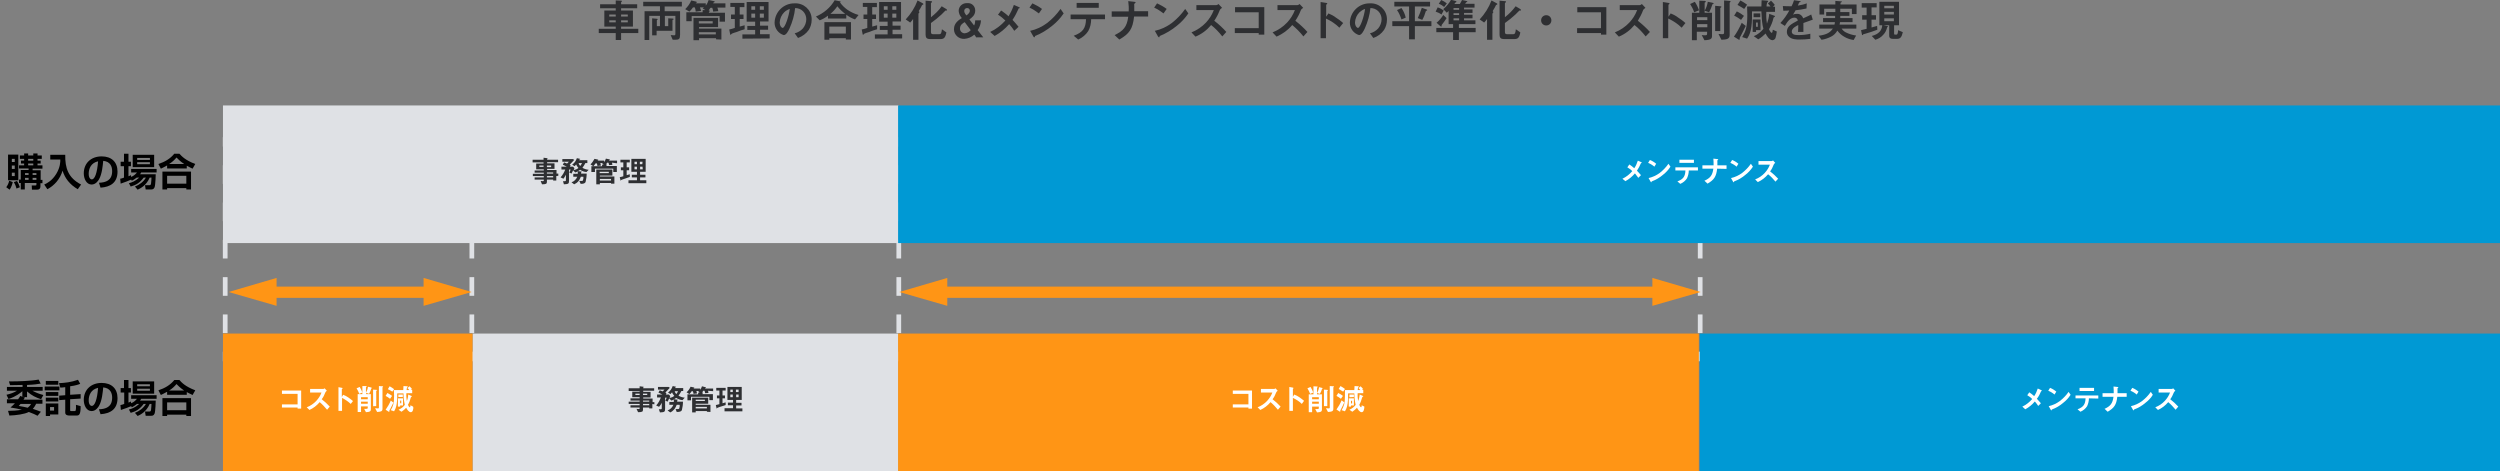 <?xml version="1.0" encoding="UTF-8"?> <!-- Generator: Adobe Illustrator 23.0.2, SVG Export Plug-In . SVG Version: 6.00 Build 0) --> <svg xmlns="http://www.w3.org/2000/svg" xmlns:xlink="http://www.w3.org/1999/xlink" id="レイヤー_1" x="0px" y="0px" viewBox="0 0 1119 210.9" style="enable-background:new 0 0 1119 210.9;" xml:space="preserve"><rect x="0" y="0" width="1119" height="210.9" fill="#808080" stroke="none"/> <style type="text/css"> .st0{fill:#2E2F32;} .st1{fill:none;stroke:#DFE1E5;stroke-width:2.11;stroke-miterlimit:10;} .st2{fill:none;stroke:#DFE1E5;stroke-width:2.11;stroke-miterlimit:10;stroke-dasharray:8.35,8.35;} .st3{fill:none;stroke:#FF9515;stroke-width:5.03;stroke-miterlimit:10;} .st4{fill:#FF9515;} .st5{fill:#DFE1E5;} .st6{fill:#0099D4;} .st7{fill:#FFFFFF;} </style> <title>auto03_img1</title> <path class="st0" d="M278,14.8v3.1h-2.4v-3.1H268v-1.9h7.6v-1h-5.1V4.7h5.1v-1h-7V1.9h7V0.2l2.5,0.1c0.1,0,0.3,0.1,0.3,0.2 s-0.1,0.2-0.2,0.3C278.1,0.9,278,1,278,1.1v0.8h7.2v1.8H278v1h5.3v7.2H278v1h7.7v1.9L278,14.8z M275.6,6.5h-2.9v0.9h2.9V6.5z M275.6,9.1h-2.9v0.9h2.9V9.1z M281,6.5h-3v0.9h3V6.5z M281,9.1h-3v0.9h3V9.1z"></path> <path class="st0" d="M297.5,2.8V5h6.9v10.5c0,1.9-0.4,2.3-2.2,2.3h-1.1l-0.9-2.1l1.5,0.1c0.3,0,0.6,0,0.6-0.6V7.1h-4.7v4.6h1.5V8.2 l2,0.1c0.3,0,0.4,0.1,0.4,0.3c0,0.1-0.1,0.2-0.1,0.2C301,8.9,301,8.9,301,9.1v4.7h-7.1v2h-2V8.2l2.1,0.2c0.3,0,0.4,0.1,0.4,0.2 s0,0.1-0.1,0.2c-0.3,0.2-0.3,0.2-0.3,0.4v2.5h1.4V7.1h-4.8v10.8h-2.1V5h6.9V2.8h-7.5V0.8h17.3v2.1H297.5z"></path> <path class="st0" d="M321.1,3.4c0.2,0.5,0.3,1,0.4,1.6l-2.3,0.2c0-0.6-0.2-1.2-0.4-1.7H318c-0.4,0.5-0.5,0.8-0.8,1.2 c0.2,0,0.5,0,0.5,0.2s0,0.1-0.2,0.3s-0.2,0.2-0.2,0.5h7.2v4h-2.4V7.2h-12.5v2.3h-2.4v-4h7.3v-1h1.2l-1.2-0.7 c0.2-0.2,0.4-0.3,0.6-0.5h-1.8c0.2,0.5,0.4,1.1,0.5,1.6l-2.4,0.3c0-0.6-0.2-1.3-0.4-1.9h-0.8c-0.5,0.7-1,1.3-1.6,1.9l-1.9-1.1 c1.1-1.1,2.1-2.4,2.7-3.9l2.1,0.5c0.1,0,0.4,0.1,0.4,0.3c0,0.1-0.1,0.2-0.1,0.2c-0.3,0.1-0.3,0.2-0.4,0.3h4.5v1 c0.6-0.7,1-1.6,1.3-2.5l2.3,0.5c0.1,0,0.4,0.1,0.4,0.3s-0.1,0.1-0.5,0.3c0,0-0.2,0.3-0.2,0.4h5.5v1.9H321.1z M320.5,17.6v-0.5h-7.6 V18h-2.5V8h11v4.1h-8.5v0.7h10v4.9L320.5,17.6z M319,9.5h-6.2v1h6.2V9.5z M320.4,14.4h-7.6v1h7.6V14.4z"></path> <path class="st0" d="M329.8,14.3c-0.4,0.1-2.3,0.7-2.4,0.9s-0.3,0.4-0.4,0.4s-0.1-0.1-0.2-0.4l-0.4-2c0.8-0.2,1.7-0.4,2.5-0.7v-4 h-1.7v-2h1.7V3.1h-2V1.3h6.3v1.9h-2.1v3.3h1.7v2h-1.7v3.4c0.8-0.2,1.2-0.3,2.2-0.6v1.8C332.1,13.4,331,13.8,329.8,14.3z M332.3,17.3 v-1.9h5.7v-2h-3.5v-1.8h3.5V9.7h-3.8V0.9h9.8v8.7h-3.8v1.9h3.6v1.8h-3.6v2h4.3v1.9L332.3,17.3z M338,2.8h-1.7v1.6h1.7V2.8z M338,6.1 h-1.7v1.8h1.7V6.1z M341.9,2.8h-1.8v1.6h1.8V2.8z M341.9,6.1h-1.8v1.8h1.8V6.1z"></path> <path class="st0" d="M362,13.4c-1.2,1.7-2.9,2.9-4.8,3.6l-1.5-2.1c1.4-0.3,2.7-1.1,3.7-2.2c0.9-1.1,1.5-2.6,1.5-4.1 c0-1.3-0.5-2.6-1.5-3.6c-0.9-0.9-2.2-1.4-3.5-1.4c-0.3,3.1-1.2,6.2-2.5,9.1c-0.6,1.3-1.5,3-2.6,3c-2.4-0.7-4.1-3-4.1-5.5 c0.1-4.9,4.1-8.8,9-8.7c0,0,0,0,0,0c4-0.2,7.4,2.8,7.6,6.8c0,0.2,0,0.4,0,0.6C363.3,10.6,362.8,12.1,362,13.4z M351,5.5 c-1.2,1.2-1.9,2.8-2,4.5c0,1.7,0.9,2.5,1.3,2.5c1.1,0,2.8-5.3,3.2-8.5C352.6,4.3,351.7,4.8,351,5.5z"></path> <path class="st0" d="M382.7,8.7c-1.4-0.5-2.7-1.2-3.9-2.1v1.7h-8.2V7c-1.1,0.9-2.4,1.6-3.7,2.1l-1.7-1.7c3.5-1.5,6.5-4,8.4-7.3 l2.4,0.5c0.2,0,0.3,0.2,0.3,0.2s-0.2,0.2-0.3,0.3c0.9,1.3,2,2.3,3.2,3.2c1.6,1.1,3.3,1.9,5.1,2.4L382.7,8.7z M378.6,17.7v-0.6h-7.4 v0.7h-2.2V9.9h11.9v7.8L378.6,17.7z M378.6,11.9h-7.4V15h7.4V11.9z M374.8,2.8c-0.9,1.3-1.9,2.4-3.1,3.4h6.6 C377,5.2,375.8,4.1,374.8,2.8z"></path> <path class="st0" d="M389.1,14.3c-0.4,0.1-2.3,0.7-2.4,0.9s-0.3,0.4-0.4,0.4s-0.1-0.1-0.2-0.4l-0.4-2c0.9-0.2,1.8-0.4,2.5-0.7v-4 h-1.7v-2h1.7V3.1h-2V1.3h6.3v1.9h-2.1v3.3h1.7v2h-1.7v3.4c0.7-0.2,1.5-0.4,2.2-0.6v1.8C391.4,13.4,390.3,13.8,389.1,14.3z M391.6,17.3v-1.9h5.7v-2h-3.5v-1.8h3.5V9.7h-3.8V0.9h9.8v8.7h-3.8v1.9h3.6v1.8h-3.6v2h4.3v1.9L391.6,17.3z M397.3,2.8h-1.7v1.6h1.7 V2.8z M397.3,6.1h-1.7v1.8h1.7V6.1z M401.2,2.8h-1.8v1.6h1.8V2.8z M401.2,6.1h-1.8v1.8h1.8V6.1z"></path> <path class="st0" d="M413.2,2c-0.4,0.2-0.4,0.2-0.5,0.3c-0.4,0.8-0.5,1.1-1.5,2.7c0.2,0.1,0.3,0.2,0.3,0.4c0,0.1,0,0.2-0.1,0.3 c-0.2,0.3-0.3,0.3-0.3,0.5v11.6h-2.4V8.5c-0.4,0.6-0.8,1.1-1.3,1.6l-2-1.4c2.3-2.5,4.1-5.3,5.3-8.5l2.2,1.2c0.1,0.1,0.4,0.2,0.4,0.4 C413.4,1.9,413.3,2,413.2,2z M423.8,4.7c-0.1,0-0.5,0-0.6,0s-1.5,1.6-1.8,1.8c-1.5,1.4-3,2.6-4.7,3.8v3.9c0,0.8,0.2,1.1,0.9,1.1h2.8 c0.8,0,1-0.5,1.2-2.2l2,1.4c-0.5,2.7-1.3,3-2.9,3h-4.4c-1.4,0-2-0.6-2-1.9V0.3l2.2,0.2c0.3,0,0.7,0,0.7,0.3c0,0.1-0.2,0.2-0.2,0.3 s-0.3,0.2-0.3,0.4v6.2c1.8-1.4,3.5-3,4.8-4.9l2,1.2c0.1,0.1,0.4,0.3,0.4,0.5C423.9,4.5,423.8,4.6,423.8,4.7L423.8,4.7z"></path> <path class="st0" d="M437.1,16.9l-1-1.4c-1.2,1.1-2.8,1.8-4.5,1.9c-2.4,0.1-4.5-1.7-4.6-4.1c0-0.1,0-0.2,0-0.3 c0-2.7,2.2-4.1,3.5-4.9l-0.2-0.3c-0.7-0.8-1.1-1.8-1.2-2.9c0-2,1.6-3.5,3.6-3.5c0.1,0,0.1,0,0.2,0c1.9-0.2,3.5,1.2,3.6,3.1 c0,0.1,0,0.2,0,0.3c0,2-1.5,3.1-2.6,3.9l2.1,2.7c0.4-0.7,0.5-1.5,0.5-2.3h2.6c-0.1,1.6-0.6,3.1-1.5,4.4l2.5,3.2H437.1z M431.8,9.9 c-1,0.6-2.1,1.3-2.1,2.8c-0.1,1.1,0.8,2.1,1.9,2.2c0.1,0,0.2,0,0.2,0c1.1-0.1,2-0.6,2.7-1.4L431.8,9.9z M432.6,6.9 c0.5-0.4,1.5-1.1,1.5-2.1c0-0.7-0.5-1.2-1.2-1.2c0,0,0,0,0,0c-0.7,0-1.3,0.5-1.3,1.2c0,0,0,0.1,0,0.1c0,0.5,0.2,1,0.5,1.4L432.6,6.9 z"></path> <path class="st0" d="M456,3.7c-0.8,1.8-1.7,3.6-2.8,5.2c0.9,1,1.7,1.8,2.7,3.1l-1.9,1.8c-0.7-1.1-1.5-2.1-2.3-3 c-1.8,2.1-4,3.9-6.5,5.3l-2-1.8c2.6-1.2,4.9-3,6.8-5.1c-1-1-2.1-1.9-3.3-2.6l1.4-1.9c1.2,0.8,2.3,1.6,3.3,2.6c1-1.6,1.8-3.3,2.4-5.1 l2.3,1c0.1,0,0.4,0.2,0.4,0.4S456.2,3.6,456,3.7z"></path> <path class="st0" d="M465,6c-1.3-1-2.7-1.9-4.2-2.6l1.3-1.9c1.5,0.7,3,1.5,4.3,2.5L465,6z M471,11.5c-2.3,1.9-4.9,3.5-7.7,4.6 c-0.1,0.3-0.1,0.6-0.3,0.6s-0.3-0.1-0.5-0.4l-1.4-2.5c2.8-0.6,5.3-1.8,7.6-3.5c2.3-1.8,4.3-3.9,6-6.3l1.4,2 C474.6,8.2,472.9,10,471,11.5L471,11.5z"></path> <path class="st0" d="M488.4,8.6c0,1.8-0.4,3.7-1.3,5.3c-1.1,1.7-2.7,3-4.5,3.8l-2-1.7c4.1-1.5,5.4-3.4,5.5-7.4h-6.9V6.5h15.4v2.1 H488.4z M481.9,3.6V1.3h9.9v2.2H481.9z"></path> <path class="st0" d="M507.6,7.5c-0.6,5.5-2.1,7.6-6.6,10.2l-2.1-2c3.9-1.9,5.5-3.6,6.1-8.2h-7.4V5.1h7.6c0.1-1.5,0-3-0.2-4.6 l2.7,0.3c0.3,0,0.6,0.1,0.6,0.3s-0.5,0.5-0.6,0.6s0,0.2,0,1c0,0,0,1.3,0,2.3h6.2v2.4H507.6z"></path> <path class="st0" d="M520.8,6c-1.3-1-2.7-1.9-4.2-2.6l1.3-1.9c1.5,0.7,3,1.5,4.3,2.5L520.8,6z M526.8,11.5c-2.3,1.9-4.9,3.5-7.7,4.6 c-0.1,0.3-0.1,0.6-0.3,0.6s-0.3-0.1-0.5-0.4l-1.4-2.5c2.8-0.6,5.3-1.8,7.6-3.5c2.3-1.8,4.3-3.9,6-6.3l1.4,2 C530.4,8.2,528.7,10,526.8,11.5L526.8,11.5z"></path> <path class="st0" d="M547.1,16.3c-1.5-1.9-3.1-3.6-5-5.1c-1.9,2.3-4.3,4.1-7,5.2l-1.8-1.9c2.5-1,4.7-2.5,6.5-4.4 c1.5-1.6,2.7-3.5,3.5-5.6h-7.8V2.3h8.8c0.4,0,0.8-0.2,1.1-0.5l1.6,1.7c-0.5,0.3-0.9,0.7-1.1,1.2c-0.6,1.6-1.4,3.1-2.4,4.6 c2,1.5,3.8,3.2,5.4,5L547.1,16.3z"></path> <path class="st0" d="M563.4,15.5v-0.7h-10.7v-2.2h10.7V5.5h-10.6V3.2h13.1v12.3H563.4z"></path> <path class="st0" d="M583.4,16.3c-1.5-1.9-3.2-3.6-5-5.1c-1.9,2.3-4.3,4-7,5.2l-1.8-1.9c2.5-1,4.7-2.5,6.5-4.4 c1.5-1.6,2.7-3.5,3.5-5.6h-7.8V2.3h8.8c0.4,0,0.8-0.2,1.1-0.5l1.6,1.7c-0.5,0.3-0.9,0.7-1.1,1.2c-0.6,1.6-1.4,3.1-2.4,4.6 c1.9,1.5,3.8,3.2,5.4,5L583.4,16.3z"></path> <path class="st0" d="M599.5,12.4c-1.7-1.7-3.8-3.1-6-4.1v8.8h-2.4V0.9l2.5,0.4c0.1,0,0.5,0.1,0.5,0.3s-0.5,0.5-0.5,0.5v5.4l1-1.5 c1.2,0.5,2.4,1.1,3.4,1.9c1.1,0.7,2.2,1.5,3.2,2.4L599.5,12.4z"></path> <path class="st0" d="M619.5,13.4c-1.2,1.7-2.8,2.9-4.8,3.6l-1.5-2.1c1.4-0.3,2.7-1.1,3.7-2.2c0.9-1.1,1.5-2.6,1.5-4.1 c0-1.3-0.5-2.6-1.5-3.6c-0.9-0.9-2.2-1.4-3.5-1.4c-0.3,3.1-1.2,6.2-2.5,9.1c-0.6,1.3-1.5,3-2.6,3c-2.4-0.7-4.1-3-4.1-5.5 c0.1-4.9,4.1-8.8,9-8.7c0,0,0,0,0,0c4-0.2,7.4,2.8,7.6,6.8c0,0.2,0,0.4,0,0.6C620.8,10.6,620.3,12.1,619.5,13.4z M608.5,5.5 c-1.2,1.2-1.9,2.8-2,4.5c0,1.7,0.9,2.5,1.3,2.5c1.1,0,2.8-5.3,3.2-8.5C610,4.3,609.2,4.9,608.5,5.5L608.5,5.5z"></path> <path class="st0" d="M633.3,11.7v5.9h-2.6v-5.9h-7.5V9.5h7.5V2.9h-6.6V0.8h16v2.1h-6.8v6.6h7.4v2.2H633.3z M627.3,8.7 c-0.5-1.5-1.1-2.9-2-4.2l2-0.9c0.9,1.3,1.6,2.8,1.9,4.3L627.3,8.7z M638.7,4.7c-0.3,0.1-0.4,0.2-0.5,0.3c-0.4,1.4-0.9,2.7-1.6,3.9 l-2-0.8c0.7-1.5,1.3-3,1.8-4.6l2,0.7c0.1,0,0.4,0.1,0.4,0.3C638.8,4.7,638.8,4.7,638.7,4.7L638.7,4.7z"></path> <path class="st0" d="M645.2,6.5c-0.8-0.6-1.7-1-2.6-1.3l0.9-1.9c1,0.3,1.9,0.8,2.7,1.4L645.2,6.5z M653,10.8v1.7h7.5v1.9H653v3.5 h-2.6v-3.5h-7.5v-1.9h7.5v-1.7h-2V4.9c-0.3,0.3-0.5,0.5-0.8,0.8L646,4.1c1.4-1.2,2.6-2.6,3.5-4.2l1.9,0.5c0.1,0,0.5,0.1,0.5,0.4 c0,0.1-0.1,0.1-0.1,0.2c-0.3,0.1-0.4,0.1-0.5,0.3c-0.1,0.2-0.2,0.4-0.4,0.5h2.5c0.4-0.6,0.7-1.2,1-1.8l1.8,0.4 c0.5,0.1,0.6,0.2,0.6,0.3s-0.1,0.1-0.2,0.2c-0.1,0-0.2,0.1-0.3,0.1s-0.4,0.6-0.5,0.7h4.2v1.7h-4.7v0.8h3.8v1.6h-3.8v0.8h3.8v1.6 h-3.8v0.9h5.1v1.7H653z M645.5,10.9c-0.2,0.2-0.3,0.4-0.2,0.7c0,0.1-0.1,0.3-0.2,0.3c0,0,0,0,0,0c-0.1,0-0.3-0.1-0.4-0.2l-1.7-1.5 c1.2-1,2.2-2.2,3-3.5l1.5,1.4C646.9,9.1,646.2,10,645.5,10.9z M646.4,3.1c-0.7-0.6-1.5-1.1-2.4-1.4l1.1-1.7c0.9,0.4,1.7,0.9,2.5,1.5 L646.4,3.1z M653.1,3.6h-2.5v0.8h2.5V3.6z M653.1,5.9h-2.5v0.8h2.5V5.9z M653.1,8.2h-2.5v0.9h2.5V8.2z"></path> <path class="st0" d="M670.1,2c-0.4,0.2-0.4,0.2-0.5,0.3c-0.4,0.8-0.5,1.1-1.5,2.7c0.2,0.1,0.3,0.2,0.3,0.4c0,0.1,0,0.2-0.1,0.3 c-0.2,0.3-0.3,0.3-0.3,0.5v11.6h-2.4V8.5c-0.4,0.6-0.8,1.1-1.3,1.6l-2-1.4c2.3-2.5,4.1-5.3,5.3-8.5l2.2,1.2c0.2,0.1,0.4,0.2,0.4,0.4 C670.3,1.9,670.2,2,670.1,2z M680.7,4.7c-0.1,0-0.5,0-0.6,0s-1.5,1.6-1.8,1.8c-1.5,1.4-3,2.6-4.7,3.8v3.9c0,0.8,0.2,1.1,0.9,1.1h2.8 c0.8,0,1-0.5,1.2-2.2l2,1.4c-0.5,2.7-1.3,3-2.9,3h-4.4c-1.4,0-2-0.6-2-1.9V0.3l2.2,0.2c0.3,0,0.7,0,0.7,0.3c0,0.1-0.2,0.2-0.2,0.3 s-0.3,0.2-0.3,0.4v6.2c1.8-1.4,3.4-3,4.8-4.9l2,1.2c0.1,0.1,0.4,0.3,0.4,0.5C680.8,4.5,680.8,4.6,680.7,4.7L680.7,4.7z"></path> <path class="st0" d="M692.1,11.4c-1.3,0-2.3-1-2.3-2.3s1-2.3,2.3-2.3c1.3,0,2.3,1,2.3,2.3c0,0,0,0,0,0 C694.4,10.4,693.4,11.4,692.1,11.4z"></path> <path class="st0" d="M716.6,15.5v-0.7h-10.7v-2.2h10.7V5.5h-10.6V3.2H719v12.3H716.6z"></path> <path class="st0" d="M736.6,16.3c-1.5-1.9-3.1-3.6-5-5.1c-1.9,2.3-4.3,4.1-7,5.2l-1.8-1.9c2.5-1,4.7-2.5,6.5-4.4 c1.5-1.6,2.7-3.5,3.5-5.6H725V2.3h8.8c0.4,0,0.8-0.2,1.1-0.5l1.6,1.7c-0.5,0.3-0.9,0.7-1.1,1.2c-0.6,1.6-1.4,3.1-2.3,4.6 c1.9,1.5,3.8,3.2,5.4,5L736.6,16.3z"></path> <path class="st0" d="M752.7,12.4c-1.7-1.7-3.8-3.1-6-4.1v8.8h-2.4V0.9l2.5,0.4c0.1,0,0.5,0.1,0.5,0.3s-0.5,0.5-0.5,0.5v5.4l1-1.5 c1.2,0.5,2.4,1.1,3.4,1.9c1.1,0.7,2.2,1.5,3.2,2.4L752.7,12.4z"></path> <path class="st0" d="M758.3,5.5c-0.4-1.3-1.1-2.6-1.8-3.7l2.1-1c0.8,1.2,1.4,2.4,1.9,3.8L758.3,5.5z M766.5,1.9 c-0.4,1.3-0.9,2.5-1.5,3.6l-2-0.7v0.9h3.3v10.4c0,1.2-0.5,1.8-3.4,1.9l-1.2-2.3c0.5,0,0.8,0.1,1.2,0.1c1,0,1.2-0.1,1.2-0.7v-0.9 h-4.6V18h-2.2V5.7h3.3V0.3l2.4,0.1c0.1,0,0.5,0,0.5,0.3s-0.2,0.3-0.5,0.5v3.6c0.7-1.2,1.2-2.6,1.4-4l2,0.4c0.5,0.1,0.6,0.2,0.6,0.4 S766.8,1.8,766.5,1.9z M764.2,7.7h-4.6v1.3h4.6V7.7z M764.2,10.8h-4.6v1.4h4.6V10.8z M770.3,3.3c-0.1,0.1-0.2,0.2-0.3,0.3v10.3h-2.3 V2.6l2.3,0.2c0.3,0,0.5,0.1,0.5,0.3C770.5,3.2,770.4,3.3,770.3,3.3z M774.5,0.9c-0.1,0.1-0.3,0.3-0.3,0.3v14.5c0,1.8-1.4,2-3.7,2.1 l-1.3-2.6c0.4,0,1.1,0.1,1.6,0.1c0.4,0,0.9,0,0.9-0.6V0.2l2.4,0.2c0.3,0,0.5,0.1,0.5,0.3C774.6,0.8,774.5,0.9,774.5,0.9z"></path> <path class="st0" d="M779.2,16c-0.4,0.6-0.5,0.8-0.5,1.1c0,0.1,0,0.4,0,0.5c0,0.1-0.1,0.2-0.2,0.2c0,0,0,0,0,0c-0.1,0-0.2,0-0.3-0.1 l-2.1-1.3c1.4-1.9,2.5-4,3.5-6.2l1.8,1.4C781,12.5,779.7,15,779.2,16z M779.3,8.9c-1-0.7-2-1.4-3.1-1.9l1.2-1.9 c1.1,0.5,2.2,1.2,3.2,2L779.3,8.9z M780.7,4c-1-0.7-2-1.2-3-1.8l1.3-2c1.1,0.6,2.1,1.2,3,1.9L780.7,4z M794.8,16.7 c-0.1,0.7-0.7,1.2-1.4,1.3c-1.5,0-2.7-2.1-3.1-3c-1,1-2.1,1.9-3.3,2.6l-2-1.4c1.7-0.7,3.2-1.9,4.3-3.3c-0.6-2.3-0.7-3.8-0.9-7.8 h-4.2c0.2,8.1-1,10.4-2.2,12.2l-2.2-0.7c1.5-2.6,2.3-4.3,2.3-9.9c0-0.9,0-1.3-0.1-3.8h6.4c0-0.6,0.1-1.9,0.1-2.8l2.4,0.2 c0.1,0,0.5,0,0.5,0.3c0,0,0,0.1,0,0.1c0,0.1-0.3,0.3-0.4,0.4c-0.2,0.6-0.3,1.2-0.3,1.8h1.8c-0.5-0.7-0.8-0.9-1.2-1.3l1.4-1.3 c0.6,0.6,1.2,1.2,1.7,1.9L793.6,3h0.9v2.3h-3.9c-0.1,1.8,0,3.6,0.3,5.3c0.5-1.4,0.9-2.9,1-4.4l2.2,0.8c0,0,0.4,0.1,0.4,0.3 c0,0.1,0,0.1-0.1,0.2c-0.3,0.2-0.5,0.2-0.6,0.6c-0.4,1.8-1.1,3.4-2,5c0.1,0.3,0.8,1.6,1.2,1.6s0.5-1.1,0.5-1.4l1.8,0.8 C795.2,15.1,795,15.9,794.8,16.7L794.8,16.7z M786,13.5v0.8h-1.5V8.7h3.5v4.8H786z M784.9,7.7V6h3v1.7L784.9,7.7z M786.8,10.1H786 V12h0.8V10.1z"></path> <path class="st0" d="M807.2,10.3c0,0.8,0,3.3,0,4h-2.4c0.1-1.2,0.1-2.2,0.1-3.1c-0.8,0.4-2.9,1.4-2.9,2.9s1.6,1.6,3.1,1.6 c1.8,0,3.5-0.2,5.2-0.6v2.3c-1.6,0.2-3.2,0.3-4.9,0.3c-1.2,0-3.5,0-4.8-1.4c-0.5-0.5-0.8-1.3-0.8-2c0-2.5,1.9-3.5,4.9-5.1 c-0.1-0.8-0.7-1.3-1.5-1.3c-2,0-3.2,1.9-4.3,3.7l-2-1.3c1.6-1.7,2.9-3.6,4-5.6c-1.2,0.1-1.8,0.1-2.7,0.1L798,2.7 c1.3,0.1,2.6,0.1,3.9,0.1c0.5-0.9,0.8-1.8,1.1-2.7l2.6,0.4c0.1,0,0.4,0.1,0.4,0.2s-0.1,0.2-0.2,0.2l-0.5,0.2c0,0-0.5,1.2-0.6,1.4 c1.4-0.2,2.7-0.5,4-1l-0.1,2.3c-1.6,0.4-3.2,0.6-4.9,0.8c-0.7,1.2-0.8,1.5-1.2,2c0.5-0.3,1.1-0.4,1.8-0.4c1.3-0.1,2.4,0.8,2.8,2 c2.4-1.1,2.7-1.2,3.6-1.7l0.7,2.3C809.7,9.4,808.7,9.8,807.2,10.3z"></path> <path class="st0" d="M828.9,6.3V3.9h-5.2v1.5h4.1v1.7h-4.1v1h5.5v1.8h-5.6c-0.1,0.4-0.1,0.6-0.2,1.1h7.5v1.8h-6.6 c0.5,0.7,1.1,1.3,1.9,1.7c1.4,0.7,3,1.2,4.6,1.4l-1.1,2c-1.5-0.2-3-0.7-4.3-1.5c-1.2-0.7-2.2-1.6-3-2.7c-0.7,1.2-1.6,2.1-2.8,2.7 c-1.4,0.7-2.8,1.2-4.3,1.4l-1.3-1.8c4-0.5,5.3-1.7,6.4-3.2h-6.1v-1.8h6.8c0.1-0.3,0.2-0.7,0.2-1.1h-5.3V8.1h5.4v-1h-4V5.4h4.1 c0-0.8,0-0.8,0-1.5h-5v2.6h-2.1V2h7.1V0.4l2.5,0.2c0.3,0,0.5,0.1,0.5,0.2S824.2,1,824,1.1c-0.1,0.1-0.2,0.1-0.2,0.3V2h7.2v4.3H828.9 z"></path> <path class="st0" d="M834.9,15.1c-0.8,0.2-0.9,0.2-1,0.4s-0.1,0.2-0.3,0.2s-0.2-0.2-0.2-0.3l-0.4-1.9c0.8-0.2,1.3-0.3,2.5-0.6V8.8 h-2v-2h2V3.4h-2.2V1.4h6.7v1.9h-2.3v3.5h2v2h-2v3.5c0.8-0.2,1.3-0.4,2.5-0.7l0.1,1.7C838.5,14,836.7,14.6,834.9,15.1z M849.1,17.4 h-1.8c-1,0-1.7-0.3-1.7-1.5v-4.6H843l1.8,0.4c0.1,0,0.3,0.1,0.3,0.2s-0.2,0.2-0.4,0.3c-0.3,1.2-0.8,2.4-1.7,3.3 c-0.9,1.1-2.2,1.9-3.6,2.3l-1.6-1.7c3.1-0.8,4.5-2.4,4.7-4.8h-1.3V0.8h8.8v10.5h-2.2V15c0,0.4,0.1,0.5,0.5,0.5h0.4 c0.3,0,0.4,0,0.6-0.3c0.2-0.6,0.3-1.1,0.3-1.7l2.1,0.9C851.2,16.7,850.5,17.4,849.1,17.4L849.1,17.4z M847.7,2.6h-4.3v1.1h4.3V2.6z M847.7,5.3h-4.3v1.2h4.3V5.3z M847.7,8.2h-4.3v1.3h4.3V8.2z"></path> <line class="st1" x1="211.2" y1="161.7" x2="211.2" y2="157.4"></line> <line class="st2" x1="211.2" y1="149.1" x2="211.2" y2="69.8"></line> <line class="st1" x1="211.2" y1="65.6" x2="211.2" y2="61.4"></line> <line class="st1" x1="100.8" y1="161.7" x2="100.8" y2="157.4"></line> <line class="st2" x1="100.8" y1="149.1" x2="100.8" y2="69.8"></line> <line class="st1" x1="100.8" y1="65.6" x2="100.8" y2="61.4"></line> <line class="st1" x1="402.3" y1="161.7" x2="402.3" y2="157.4"></line> <line class="st2" x1="402.3" y1="149.1" x2="402.3" y2="69.8"></line> <line class="st1" x1="402.3" y1="65.6" x2="402.3" y2="61.4"></line> <line class="st1" x1="761" y1="161.7" x2="761" y2="157.4"></line> <line class="st2" x1="761" y1="149.1" x2="761" y2="69.8"></line> <line class="st1" x1="761" y1="65.6" x2="761" y2="61.4"></line> <line class="st3" x1="416.9" y1="130.8" x2="748.3" y2="130.8"></line> <polygon class="st4" points="761.2,130.7 739.6,124.4 739.6,136.9 "></polygon> <polygon class="st4" points="402.5,130.7 424,124.4 424,136.9 "></polygon> <line class="st3" x1="116.7" y1="130.8" x2="198.3" y2="130.8"></line> <polygon class="st4" points="211.1,130.7 189.6,124.4 189.6,136.9 "></polygon> <polygon class="st4" points="102.3,130.7 123.8,124.4 123.8,136.9 "></polygon> <rect x="99.8" y="47.2" class="st5" width="302.4" height="61.6"></rect> <rect x="402" y="47.2" class="st6" width="717" height="61.6"></rect> <path class="st0" d="M249,78.8v2h-1.4v-0.4h-2.8v1c0,0.8-0.3,1.1-2.2,1.1L242,81c0.4,0,0.7,0.1,1,0.1s0.4-0.1,0.4-0.3v-0.4h-4.1v-1 h4.1v-0.6h-4.9v-1h4.9v-0.5h-4.1v-1h4.1v-0.5H240v-2.6h3.3v-0.5h-4.9v-1.2h4.9v-0.9l1.6,0.2c0.1,0,0.2,0,0.2,0.1s0,0.1-0.1,0.2 c0,0-0.1,0.1-0.1,0.1v0.3h4.9v1.1h-4.9v0.5h3.3v2.5h-3.3v0.5h4.2v1.6h0.8v1L249,78.8z M243.3,74.1h-1.9v0.6h1.9V74.1z M246.7,74.1 h-1.9v0.7h1.9V74.1z M247.6,77.2h-2.8v0.5h2.8V77.2z M247.6,78.8h-2.8v0.6h2.8V78.8z"></path> <path class="st0" d="M262.5,77c-1-0.1-2-0.4-2.8-1c-0.3,0.2-0.6,0.4-1,0.6l1.6,0.2c0.1,0,0.1,0.1,0.1,0.1c0,0.1,0,0.1-0.1,0.1 c-0.2,0.2-0.2,0.2-0.2,0.3s0,0.3,0,0.4h2.5c0,1.3-0.2,2.5-0.5,3.8c-0.3,0.6-1,0.8-2.2,0.8l-0.6-1.3c0.2,0,0.9,0,1.1,0 s0.4-0.1,0.5-0.2c0.2-0.6,0.3-1.1,0.2-1.7H260c-0.3,0.7-0.6,1.4-1.1,2c-0.5,0.6-1.2,1.1-1.9,1.4l-1.2-0.9c1.2-0.4,2.1-1.3,2.6-2.5 h-1.8v-1.3h2c0-0.4,0-0.7,0-1.1c-0.4,0.2-0.7,0.4-1.1,0.5l-1-1c-0.2,0.5-0.4,1-0.7,1.5l-1-0.5c0.2-0.4,0.5-0.8,0.6-1.3h-0.7v4.9 c0,1.5-0.3,1.6-2.3,1.7l-0.4-1.4h0.9c0.3,0,0.4-0.1,0.4-0.4v-2.5c-0.3,0.6-0.7,1.3-1.1,1.8l-1.3-0.6c0.9-1,1.6-2.2,2.1-3.5h-1.7 v-1.3h2.4c-0.6-0.3-1.1-0.6-1.8-0.9l0.6-1c0.4,0.2,0.9,0.3,1.3,0.5c0.3-0.2,0.5-0.5,0.8-0.8h-2.9v-1.2h4.8l0.5,0.4 c-0.9,0.9-1.3,1.3-2,2.1c0.2,0.1,0.3,0.2,0.4,0.3l-0.3,0.6h1.4l0.6,0.7c-0.1,0.3-0.2,0.6-0.3,0.8c0.8-0.1,1.5-0.4,2.1-0.9 c-0.4-0.5-0.8-1-1-1.6c-0.2,0.3-0.5,0.5-0.7,0.8l-1.1-0.7c1-0.7,1.7-1.7,2.1-2.9l1.4,0.3c0,0,0.1,0,0.1,0.1c0,0.1,0,0.1-0.1,0.1 c0,0-0.2,0.1-0.2,0.1s-0.1,0.2-0.2,0.3h3.7V73H262c-0.3,0.7-0.8,1.4-1.3,2.1c0.8,0.5,1.8,0.8,2.8,0.9L262.5,77z M259,73 c0.1,0.5,0.4,0.9,0.7,1.3c0.3-0.4,0.6-0.8,0.8-1.3L259,73z"></path> <path class="st0" d="M273.9,72.8c0.1,0.3,0.2,0.7,0.2,1l-1.5,0.1c0-0.4-0.1-0.8-0.3-1.1h-0.5c-0.2,0.3-0.4,0.5-0.5,0.8 c0.1,0,0.3,0,0.3,0.2s0,0.1-0.1,0.2s-0.1,0.1-0.1,0.3h4.7v2.7h-1.6v-1.5h-8.2v1.5h-1.6v-2.6h4.8v-0.7h0.8l-0.8-0.4 c0.1-0.1,0.3-0.2,0.4-0.3h-1.2c0.1,0.3,0.2,0.7,0.3,1.1l-1.6,0.2c0-0.4-0.1-0.8-0.3-1.2h-0.5c-0.3,0.4-0.6,0.9-1,1.3l-1.3-0.8 c0.7-0.7,1.3-1.6,1.8-2.5l1.4,0.3c0.1,0,0.3,0.1,0.3,0.2c0,0.1,0,0.1-0.1,0.1c-0.2,0.1-0.2,0.1-0.3,0.2h3v0.7c0.4-0.5,0.6-1,0.8-1.6 l1.5,0.3c0,0,0.3,0.1,0.3,0.2s0,0.1-0.3,0.2c-0.1,0.1-0.1,0.2-0.1,0.2h3.6v1.2L273.9,72.8z M273.5,82.2v-0.3h-5v0.6h-1.6v-6.6h7.2 v2.7h-5.6V79h6.5v3.2L273.5,82.2z M272.5,76.9h-4.1v0.6h4.1L272.5,76.9z M273.5,80.1h-5v0.7h5V80.1z"></path> <path class="st0" d="M279.6,80c-0.3,0.1-1.5,0.5-1.6,0.6s-0.2,0.3-0.2,0.3s-0.1-0.1-0.1-0.3l-0.3-1.3c0.6-0.1,1.2-0.3,1.6-0.4v-2.7 h-1.1v-1.3h1.1v-2.2h-1.3v-1.2h4.2v1.2h-1.4v2.2h1.1v1.3h-1.1v2.2c0.5-0.1,0.8-0.2,1.4-0.4v1.2C281.2,79.4,280.4,79.7,279.6,80z M281.3,82v-1.3h3.8v-1.3h-2.3v-1.2h2.3v-1.3h-2.5v-5.8h6.4v5.8h-2.5v1.3h2.4v1.2h-2.4v1.3h2.8v1.3L281.3,82z M285.1,72.4h-1.1v1.1 h1.1L285.1,72.4z M285.1,74.6h-1.1v1.2h1.1V74.6z M287.6,72.4h-1.2v1.1h1.1L287.6,72.4z M287.6,74.6h-1.1v1.2h1.2L287.6,74.6z"></path> <path class="st7" d="M734.5,73c-0.5,1.2-1.1,2.4-1.8,3.4c0.6,0.6,1.1,1.2,1.8,2l-1.2,1.2c-0.5-0.7-1-1.4-1.5-2 c-1.2,1.4-2.6,2.6-4.3,3.5l-1.3-1.1c1.7-0.8,3.2-2,4.4-3.4c-0.6-0.7-1.4-1.2-2.2-1.7l0.9-1.3c0.8,0.5,1.5,1.1,2.2,1.7 c0.7-1,1.2-2.2,1.6-3.4l1.5,0.7c0.1,0,0.3,0.2,0.3,0.3S734.7,73,734.5,73z"></path> <path class="st7" d="M740.5,74.6c-0.8-0.7-1.8-1.3-2.8-1.7l0.8-1.3c1,0.4,2,1,2.8,1.7L740.5,74.6z M744.4,78.2 c-1.5,1.3-3.2,2.3-5.1,3c-0.1,0.2-0.1,0.4-0.2,0.4s-0.2-0.1-0.3-0.3l-0.9-1.6c1.8-0.4,3.5-1.2,5-2.3c1.5-1.2,2.8-2.5,3.9-4.1 l0.9,1.3C746.8,76,745.7,77.2,744.4,78.2z"></path> <path class="st7" d="M755.9,76.3c0,1.2-0.3,2.4-0.8,3.5c-0.7,1.1-1.8,2-3,2.5l-1.3-1.1c2.7-1,3.5-2.3,3.6-4.9h-4.5v-1.4H760v1.4 H755.9z M751.7,72.9v-1.4h6.5v1.4H751.7z"></path> <path class="st7" d="M768.6,75.5c-0.4,3.6-1.4,5-4.3,6.7l-1.4-1.3c2.6-1.2,3.6-2.4,4-5.4h-4.9V74h5c0-1,0-2-0.1-3l1.8,0.2 c0.2,0,0.4,0.1,0.4,0.2s-0.3,0.3-0.4,0.4s0,0.1,0,0.7c0,0,0,0.8,0,1.5h4.1v1.6L768.6,75.5z"></path> <path class="st7" d="M777.3,74.6c-0.8-0.7-1.8-1.3-2.8-1.7l0.8-1.3c1,0.4,2,1,2.8,1.7L777.3,74.6z M781.3,78.2 c-1.5,1.3-3.2,2.3-5.1,3c-0.1,0.2-0.1,0.4-0.2,0.4s-0.2-0.1-0.3-0.3l-0.9-1.6c1.8-0.4,3.5-1.2,5-2.3c1.5-1.2,2.8-2.5,3.9-4.1 l0.9,1.3C783.7,76,782.6,77.2,781.3,78.2z"></path> <path class="st7" d="M794.7,81.3c-1-1.2-2.1-2.4-3.3-3.3c-1.3,1.5-2.8,2.7-4.6,3.5l-1.2-1.2c1.6-0.6,3.1-1.6,4.3-2.9 c1-1.1,1.8-2.3,2.3-3.7h-5.1v-1.6h5.8c0.3,0,0.5-0.1,0.7-0.3l1,1.1c-0.3,0.2-0.6,0.5-0.7,0.8c-0.4,1.1-0.9,2.1-1.6,3 c1.3,1,2.5,2.1,3.6,3.3L794.7,81.3z"></path> <rect x="211.5" y="149.3" class="st5" width="190.6" height="61.6"></rect> <rect x="760.8" y="149.3" class="st6" width="358.3" height="61.6"></rect> <path class="st0" d="M292,180.8v2h-1.4v-0.4h-2.8v1c0,0.8-0.3,1.1-2.2,1.1l-0.7-1.5c0.3,0,0.7,0.1,1,0.1c0.2,0,0.4-0.1,0.4-0.3v-0.4 h-4.1v-1h4.1v-0.6h-4.9v-1h4.9v-0.5h-4.1v-1h4.1v-0.5H283v-2.5h3.3V175h-4.9v-1.2h4.9v-0.9l1.6,0.2c0.1,0,0.2,0,0.2,0.1 s0,0.1-0.1,0.2c0,0-0.1,0.1-0.1,0.1v0.3h4.9v1.1h-4.9v0.5h3.3v2.5h-3.3v0.5h4.2v1.6h0.8v1L292,180.8z M286.3,176.2h-1.9v0.6h1.9 V176.2z M289.7,176.2h-1.9v0.6h1.9V176.2z M290.6,179.3h-2.8v0.5h2.8L290.6,179.3z M290.6,180.8h-2.8v0.6h2.8L290.6,180.8z"></path> <path class="st0" d="M305.5,179.1c-1-0.1-2-0.4-2.8-1c-0.3,0.2-0.6,0.4-1,0.6l1.6,0.2c0.1,0,0.1,0.1,0.1,0.1c0,0.1,0,0.1-0.1,0.1 c-0.2,0.1-0.2,0.2-0.2,0.3s0,0.4,0,0.4h2.6c0,1.3-0.2,2.5-0.5,3.8c-0.3,0.6-1,0.8-2.3,0.8l-0.5-1.3c0.2,0,0.9,0,1.1,0 s0.4-0.1,0.5-0.2c0.2-0.6,0.3-1.1,0.2-1.7h-1.3c-0.3,0.7-0.6,1.4-1.1,2c-0.5,0.6-1.1,1.1-1.8,1.4l-1.2-0.9c1.2-0.4,2.1-1.3,2.6-2.5 h-1.8v-1.3h2c0-0.4,0-0.7,0-1.1c-0.4,0.2-0.7,0.4-1.1,0.5l-1-1c-0.2,0.5-0.4,1-0.7,1.5l-1-0.5c0.2-0.4,0.5-0.8,0.6-1.3h-0.7v4.9 c0,1.5-0.3,1.6-2.3,1.7l-0.5-1.4h0.9c0.3,0,0.4-0.1,0.4-0.4v-2.5c-0.3,0.6-0.7,1.3-1.2,1.8l-1.3-0.6c0.9-1,1.6-2.2,2.1-3.6h-1.7 v-1.3h2.4c-0.6-0.3-1.1-0.6-1.8-0.9l0.6-1c0.4,0.2,0.9,0.3,1.3,0.5c0.3-0.2,0.5-0.5,0.8-0.8h-2.9v-1.2h4.8l0.5,0.4 c-0.8,0.9-1.2,1.3-2,2.1c0.2,0.1,0.3,0.2,0.5,0.3l-0.3,0.6h1.4l0.6,0.7c-0.1,0.3-0.2,0.6-0.3,0.8c0.8-0.1,1.5-0.4,2.1-0.9 c-0.4-0.5-0.8-1-1-1.6c-0.2,0.3-0.5,0.5-0.7,0.8l-1.1-0.7c1-0.7,1.7-1.7,2.1-2.9l1.4,0.3c0,0,0.1,0,0.1,0.1c0,0.1,0,0.1-0.1,0.1 c-0.1,0-0.2,0.1-0.2,0.1l-0.2,0.3h3.7v1.3H305c-0.3,0.7-0.8,1.4-1.3,2.1c0.8,0.5,1.8,0.8,2.8,0.9L305.5,179.1z M302,175.1 c0.1,0.5,0.4,0.9,0.7,1.3c0.3-0.4,0.6-0.8,0.8-1.3L302,175.1z"></path> <path class="st0" d="M316.9,174.9c0.1,0.3,0.2,0.7,0.2,1l-1.5,0.1c0-0.4-0.1-0.8-0.3-1.1h-0.5c-0.2,0.3-0.4,0.5-0.5,0.8 c0.1,0,0.3,0,0.3,0.2s0,0.1-0.1,0.2s-0.1,0.1-0.1,0.3h4.7v2.7h-1.6v-1.5h-8.2v1.6h-1.6v-2.7h4.8v-0.7h0.8l-0.8-0.4 c0.1-0.1,0.3-0.2,0.4-0.4h-1.2c0.1,0.3,0.2,0.7,0.3,1.1l-1.6,0.2c0-0.4-0.1-0.8-0.3-1.2h-0.5c-0.3,0.4-0.6,0.9-1,1.3l-1.3-0.8 c0.8-0.7,1.4-1.6,1.8-2.5l1.4,0.3c0.1,0,0.2,0.1,0.3,0.2c0,0.1,0,0.1-0.1,0.1c-0.2,0.1-0.2,0.1-0.3,0.2h3v0.6c0.4-0.5,0.6-1,0.8-1.6 l1.5,0.4c0,0,0.3,0.1,0.3,0.2s0,0.1-0.3,0.2c-0.1,0.1-0.1,0.2-0.1,0.2h3.6v1.2L316.9,174.9z M316.4,184.3v-0.3h-5v0.6h-1.6v-6.6h7.2 v2.7h-5.6v0.5h6.6v3.2L316.4,184.3z M315.5,178.9h-4.1v0.6h4.1V178.9z M316.4,182.1h-5v0.7h5V182.1z"></path> <path class="st0" d="M322.6,182c-0.3,0.1-1.5,0.5-1.6,0.6s-0.2,0.3-0.2,0.3s-0.1-0.1-0.1-0.3l-0.3-1.3c0.6-0.1,1.1-0.3,1.6-0.4v-2.6 h-1.1v-1.3h1.1v-2.2h-1.4v-1.2h4.2v1.2h-1.4v2.2h1.1v1.3h-1.1v2.2c0.5-0.1,1-0.3,1.4-0.4v1.2C324.1,181.5,323.4,181.8,322.6,182z M324.3,184v-1.3h3.8v-1.3h-2.3v-1.2h2.3V179h-2.5v-5.8h6.4v5.8h-2.5v1.3h2.4v1.2h-2.4v1.3h2.8v1.3H324.3z M328,174.4h-1.1v1.1h1.1 L328,174.4z M328,176.6h-1.1v1.2h1.1L328,176.6z M330.6,174.4h-1.2v1.1h1.2V174.4z M330.6,176.6h-1.1v1.2h1.1V176.6z"></path> <path class="st7" d="M913.6,175.1c-0.5,1.2-1.1,2.4-1.9,3.4c0.6,0.6,1.1,1.2,1.8,2l-1.2,1.2c-0.4-0.7-1-1.4-1.5-2 c-1.2,1.4-2.6,2.6-4.3,3.5l-1.3-1.2c1.7-0.8,3.2-2,4.4-3.4c-0.6-0.7-1.4-1.2-2.2-1.7l0.9-1.3c0.8,0.5,1.5,1.1,2.2,1.7 c0.7-1,1.2-2.2,1.6-3.4l1.5,0.7c0.1,0,0.3,0.1,0.3,0.3S913.7,175.1,913.6,175.1z"></path> <path class="st7" d="M919.6,176.6c-0.8-0.7-1.8-1.3-2.8-1.7l0.8-1.3c1,0.4,2,1,2.8,1.7L919.6,176.6z M923.5,180.3 c-1.5,1.3-3.2,2.3-5.1,3c-0.1,0.2-0.1,0.4-0.2,0.4s-0.2-0.1-0.3-0.3l-0.9-1.6c1.8-0.4,3.5-1.2,5-2.3c1.5-1.2,2.8-2.5,3.9-4.1 l0.9,1.3C925.9,178.1,924.8,179.3,923.5,180.3z"></path> <path class="st7" d="M935,178.3c0,1.2-0.3,2.4-0.8,3.5c-0.7,1.1-1.8,2-3,2.5l-1.3-1.1c2.7-1,3.5-2.3,3.6-4.9h-4.5V177h10.2v1.4 L935,178.3z M930.8,175v-1.4h6.5v1.4H930.8z"></path> <path class="st7" d="M947.7,177.6c-0.4,3.6-1.4,5-4.3,6.7L942,183c2.6-1.2,3.6-2.4,4-5.4h-4.9V176h5c0-1,0-2-0.1-3l1.8,0.2 c0.2,0,0.4,0.1,0.4,0.2s-0.3,0.3-0.4,0.4c0,0.2,0,0.4,0,0.7c0,0,0,0.8,0,1.5h4.1v1.6L947.7,177.6z"></path> <path class="st7" d="M956.4,176.6c-0.8-0.7-1.8-1.3-2.8-1.7l0.8-1.3c1,0.4,2,1,2.8,1.7L956.4,176.6z M960.3,180.3 c-1.5,1.3-3.2,2.3-5.1,3c-0.1,0.2-0.1,0.4-0.2,0.4s-0.2-0.1-0.3-0.3l-0.9-1.6c1.8-0.4,3.5-1.2,5-2.3c1.5-1.2,2.8-2.5,3.9-4.1 l0.9,1.3C962.8,178.1,961.6,179.3,960.3,180.3z"></path> <path class="st7" d="M973.8,183.4c-1-1.2-2.1-2.4-3.3-3.4c-1.3,1.5-2.8,2.7-4.6,3.5l-1.2-1.2c1.6-0.6,3.1-1.6,4.3-2.9 c1-1.1,1.8-2.3,2.3-3.7h-5.1v-1.6h5.8c0.3,0,0.5-0.1,0.7-0.3l1,1.1c-0.3,0.2-0.6,0.5-0.7,0.8c-0.4,1-0.9,2.1-1.6,3 c1.3,1,2.5,2.1,3.6,3.3L973.8,183.4z"></path> <rect x="99.8" y="149.3" class="st4" width="111.7" height="61.6"></rect> <rect x="402" y="149.3" class="st4" width="358.4" height="61.6"></rect> <path class="st7" d="M133.2,182.9v-0.5h-7V181h7v-4.7h-7v-1.5h8.6v8.1L133.2,182.9z"></path> <path class="st7" d="M146.4,183.4c-1-1.2-2.1-2.4-3.3-3.4c-1.3,1.5-2.8,2.7-4.6,3.5l-1.2-1.2c1.6-0.6,3.1-1.6,4.3-2.9 c1-1.1,1.8-2.3,2.3-3.7h-5.1v-1.6h5.8c0.3,0,0.5-0.1,0.7-0.3l1,1.1c-0.3,0.2-0.6,0.5-0.7,0.8c-0.4,1.1-0.9,2.1-1.6,3 c1.3,1,2.5,2.1,3.6,3.3L146.4,183.4z"></path> <path class="st7" d="M157,180.8c-1.2-1.1-2.5-2-3.9-2.7v5.8h-1.6v-10.6l1.6,0.3c0,0,0.3,0.1,0.3,0.2s-0.4,0.3-0.4,0.4v3.5l0.6-1 c0.8,0.3,1.6,0.7,2.3,1.2c0.7,0.5,1.4,1,2.1,1.6L157,180.8z"></path> <path class="st7" d="M160.8,176.3c-0.3-0.9-0.7-1.7-1.2-2.5l1.4-0.6c0.5,0.8,0.9,1.6,1.2,2.5L160.8,176.3z M166.2,173.9 c-0.2,0.8-0.6,1.6-1,2.4l-1.3-0.5v0.6h2.1v6.8c0,0.8-0.3,1.2-2.2,1.3l-0.8-1.5h0.8c0.7,0,0.8-0.1,0.8-0.5v-0.6h-3v2.5h-1.5v-8h2.1 v-3.6h1.6c0.1,0,0.3,0,0.3,0.2s-0.1,0.2-0.3,0.3v2.4c0.5-0.8,0.8-1.7,0.9-2.6l1.3,0.3c0.3,0.1,0.4,0.1,0.4,0.3 S166.3,173.8,166.2,173.9z M164.6,177.8h-3v0.9h3V177.8z M164.6,179.8h-3v0.9h3V179.8z M168.6,174.8c-0.1,0-0.1,0.1-0.2,0.2v6.8H167 v-7.4l1.5,0.1c0.2,0,0.3,0,0.3,0.2C168.9,174.7,168.8,174.8,168.6,174.8L168.6,174.8z M171.4,173.2c-0.1,0.1-0.2,0.2-0.2,0.2v9.6 c0,1.2-0.9,1.3-2.4,1.4l-0.9-1.7c0.3,0,0.7,0.1,1.1,0.1s0.6,0,0.6-0.4v-9.6l1.6,0.1c0.2,0,0.3,0.1,0.3,0.2 C171.5,173.1,171.4,173.2,171.4,173.2L171.4,173.2z"></path> <path class="st7" d="M174.6,183.2c-0.3,0.4-0.3,0.5-0.3,0.7s0,0.3,0,0.3c0,0.1-0.1,0.1-0.1,0.1c0,0,0,0,0,0c-0.1,0-0.1,0-0.2,0 l-1.4-0.9c0.9-1.3,1.7-2.6,2.3-4.1l1.2,0.9C175.8,180.9,174.9,182.5,174.6,183.2z M174.6,178.5c-0.6-0.5-1.3-0.9-2-1.3l0.8-1.3 c0.7,0.4,1.5,0.8,2.1,1.3L174.6,178.5z M175.6,175.3c-0.6-0.4-1.3-0.8-2-1.1l0.8-1.3c0.7,0.4,1.4,0.8,2,1.3L175.6,175.3z M184.8,183.7c-0.1,0.4-0.5,0.8-0.9,0.8c-1,0-1.8-1.4-2.1-2c-0.6,0.7-1.3,1.3-2.1,1.8l-1.3-0.9c1.1-0.5,2.1-1.2,2.8-2.2 c-0.4-1.7-0.6-3.4-0.6-5.1h-2.8c0.1,5.3-0.7,6.8-1.4,8l-1.5-0.5c1-1.7,1.5-2.9,1.5-6.5c0-0.6,0-0.9-0.1-2.5h4.2 c0-0.4,0.1-1.3,0.1-1.8l1.6,0.1c0.1,0,0.3,0,0.3,0.2c0,0,0,0.1,0,0.1c0,0-0.2,0.2-0.3,0.2c-0.1,0.4-0.2,0.8-0.2,1.2h1.2 c-0.2-0.3-0.5-0.6-0.8-0.9l0.9-0.8c0.4,0.4,0.8,0.8,1.1,1.2l-0.5,0.4h0.6v1.5h-2.6c-0.1,1.2,0,2.3,0.2,3.5c0.4-0.9,0.6-1.9,0.6-2.9 l1.4,0.6c0,0,0.3,0.1,0.3,0.2c0,0,0,0.1-0.1,0.1c-0.2,0.1-0.3,0.2-0.4,0.4c-0.3,1.2-0.7,2.3-1.3,3.3c0.1,0.2,0.5,1.1,0.8,1.1 s0.3-0.7,0.3-0.9l1.2,0.6C185.1,182.5,185,183.1,184.8,183.7L184.8,183.7z M179.1,181.5v0.5h-1v-3.7h2.3v3.2H179.1z M178.3,177.7 v-1.1h2v1.1H178.3z M179.6,179.3h-0.5v1.2h0.5L179.6,179.3z"></path> <path class="st7" d="M558.8,182.9v-0.5h-7V181h7v-4.7h-7v-1.5h8.6v8.1L558.8,182.9z"></path> <path class="st7" d="M572,183.4c-1-1.2-2.1-2.4-3.3-3.4c-1.3,1.5-2.8,2.7-4.6,3.5l-1.2-1.2c1.6-0.6,3.1-1.6,4.3-2.9 c1-1.1,1.8-2.3,2.3-3.7h-5.1v-1.6h5.8c0.3,0,0.5-0.1,0.7-0.3l1,1.1c-0.3,0.2-0.6,0.5-0.7,0.8c-0.4,1.1-0.9,2.1-1.6,3 c1.3,1,2.5,2.1,3.6,3.3L572,183.4z"></path> <path class="st7" d="M582.7,180.8c-1.1-1.1-2.5-2-4-2.7v5.8h-1.6v-10.7l1.6,0.3c0,0,0.3,0.1,0.3,0.2s-0.3,0.3-0.3,0.4v3.5l0.6-1 c0.8,0.3,1.6,0.7,2.3,1.2c0.7,0.5,1.4,1,2.1,1.6L582.7,180.8z"></path> <path class="st7" d="M586.4,176.3c-0.3-0.9-0.7-1.7-1.2-2.5l1.4-0.6c0.5,0.8,0.9,1.6,1.2,2.5L586.4,176.3z M591.8,173.9 c-0.2,0.8-0.6,1.6-1,2.4l-1.3-0.4v0.6h2.2v6.8c0,0.8-0.3,1.2-2.2,1.3l-0.8-1.5c0.3,0,0.5,0,0.8,0c0.7,0,0.8-0.1,0.8-0.5V182h-3v2.5 h-1.5v-8h2.1v-3.6l1.6,0.1c0.1,0,0.3,0,0.3,0.2s-0.1,0.2-0.3,0.3v2.4c0.5-0.8,0.8-1.7,0.9-2.6l1.3,0.3c0.3,0.1,0.4,0.1,0.4,0.3 S592,173.8,591.8,173.9L591.8,173.9z M590.3,177.8h-3v0.9h3V177.8z M590.3,179.8h-3v0.9h3V179.8z M594.3,174.8c0,0-0.2,0.2-0.2,0.2 v6.8h-1.5v-7.4l1.5,0.1c0.2,0,0.3,0.1,0.3,0.2S594.4,174.8,594.3,174.8L594.3,174.8z M597,173.2c-0.1,0.1-0.2,0.2-0.2,0.2v9.6 c0,1.2-0.9,1.3-2.4,1.4l-0.9-1.7c0.3,0,0.7,0.1,1.1,0.1s0.6,0,0.6-0.4v-9.6l1.6,0.1c0.2,0,0.3,0.1,0.3,0.2 C597.1,173.2,597.1,173.2,597,173.2L597,173.2z"></path> <path class="st7" d="M600.2,183.2c-0.2,0.4-0.3,0.5-0.3,0.7s0,0.3,0,0.3c0,0.1-0.1,0.1-0.1,0.1c0,0,0,0,0,0c-0.1,0-0.1,0-0.2-0.1 l-1.4-0.9c0.9-1.3,1.7-2.6,2.3-4.1l1.2,0.9C601.4,180.9,600.5,182.6,600.2,183.2z M600.2,178.5c-0.6-0.5-1.3-0.9-2-1.3l0.8-1.3 c0.7,0.4,1.5,0.8,2.1,1.3L600.2,178.5z M601.2,175.3c-0.6-0.4-1.3-0.8-2-1.2l0.8-1.3c0.7,0.4,1.4,0.8,2,1.3L601.2,175.3z M610.4,183.7c-0.1,0.4-0.5,0.8-0.9,0.8c-1,0-1.8-1.4-2.1-2c-0.6,0.7-1.4,1.3-2.1,1.8l-1.3-0.9c1.1-0.5,2.1-1.2,2.8-2.2 c-0.4-1.7-0.6-3.4-0.6-5.1h-2.8c0.1,5.3-0.7,6.8-1.4,8l-1.5-0.5c1-1.7,1.5-2.9,1.5-6.5c0-0.6,0-0.9,0-2.5h4.2c0-0.4,0.1-1.3,0.1-1.8 l1.6,0.1c0.1,0,0.3,0,0.3,0.2c0,0,0,0.1,0,0.1c0,0-0.2,0.2-0.3,0.2c-0.1,0.4-0.2,0.8-0.2,1.2h1.2c-0.4-0.4-0.5-0.6-0.8-0.9l0.9-0.8 c0.4,0.4,0.8,0.8,1.1,1.2l-0.5,0.4h0.6v1.5h-2.5c-0.1,1.2,0,2.3,0.2,3.5c0.4-0.9,0.6-1.9,0.7-2.9l1.4,0.6c0,0,0.2,0.1,0.2,0.2 c0,0,0,0.1-0.1,0.1c-0.2,0.1-0.3,0.2-0.4,0.4c-0.3,1.2-0.7,2.3-1.3,3.3c0.1,0.2,0.5,1.1,0.8,1.1s0.3-0.7,0.3-0.9l1.2,0.6 C610.7,182.5,610.6,183.1,610.4,183.7z M604.7,181.5v0.5h-1v-3.7h2.3v3.2H604.7z M604,177.8v-1.2h2v1.1L604,177.8z M605.2,179.4 h-0.5v1.2h0.5V179.4z"></path> <g> <path d="M5.7,81.5c-0.1,0.5-0.5,2.2-1.4,3.4l-1.5-1.1c0.7-1,1-1.6,1.3-2.9L5.7,81.5z M3.6,69.2h4.6v11.5H3.6V69.2z M5.3,71.1v1.4 h1.3v-1.4H5.3z M5.3,74.1v1.5h1.3v-1.5H5.3z M5.3,77.3v1.5h1.3v-1.5H5.3z M7.6,81c0.6,0.9,1,2,1.3,2.8l-1.5,0.6 c-0.4-1.3-0.6-1.9-1.2-2.9L7.6,81z M8.5,81.9v-1.5h0.8v-4.3h3.5v-0.7H8.5V74h2.3v-0.8H9.4v-1.3h1.4v-0.8H8.9v-1.5h1.9v-0.9h1.8v0.9 h2.3v-0.9h1.9v0.9h1.9v1.5h-1.9v0.8h1.4v1.3h-1.4V74H19v1.5h-4.4v0.7h3.6v4.3H19v1.5h-0.9v1.4c0,1-0.5,1.5-1.5,1.5h-2.3L14.2,83 h1.7c0.4,0,0.4-0.2,0.4-0.4v-0.7h-5.2v2.9H9.3v-2.9H8.5z M11.2,77.5v0.8h1.6v-0.8H11.2z M11.2,79.6v0.9h1.6v-0.9H11.2z M12.6,71.1 v0.8h2.3v-0.8H12.6z M12.6,73.2V74h2.3v-0.8H12.6z M14.6,77.5v0.8h1.7v-0.8H14.6z M14.6,79.6v0.9h1.7v-0.9H14.6z"></path> <path d="M22.5,69.3h6.7c-0.1,5.9,1.3,10.3,7.1,13.3l-1.5,2.1c-3.7-2.2-5.7-4.9-6.8-8.3c-1.1,3.7-3.6,6.6-6.8,8.3l-1.4-2.1 c1.3-0.6,3.5-1.7,5.4-4.8c1.8-3,1.8-5.3,1.8-6.4h-4.5V69.3z"></path> <path d="M44.3,81.8c3-0.1,5.9-1,5.9-5.2c0-1.9-0.7-4.3-4-4.6c-0.2,2-0.5,5.9-1.9,8.3c-0.3,0.5-1.4,2.3-3.3,2.3 c-2.3,0-3.5-2.6-3.5-5c0-4.5,3.2-7.6,8-7.6c4.4,0,7.1,2.5,7.1,6.8c0,5-3.2,6.9-7.6,7.2L44.3,81.8z M39.7,77.8c0,2.1,1,2.5,1.4,2.5 c1.3,0,2.4-2.8,2.8-8.1C40.7,72.9,39.7,75.5,39.7,77.8z"></path> <path d="M61.2,79.5c-0.9,0.7-1.6,1.1-2.2,1.4l-0.3-0.5C57.4,81,56,81.5,54,82.2l-0.2-2.2c0.5-0.1,1-0.2,1.7-0.5v-5.1H54v-2h1.5 v-3.6h2v3.6h1.1v2h-1.1v4.5c0.4-0.2,0.6-0.2,1.1-0.5l0.1,0.8c1.4-0.6,2.1-1.4,2.6-2h-2.6v-1.6h11.4v1.6h-6.9 c-0.2,0.3-0.3,0.5-0.5,0.8h7c0,0.1-0.1,4.7-0.5,5.8c-0.4,1-1.1,1-1.6,1h-2.4l-0.3-1.9h2c0.5,0,0.6-0.3,0.7-0.7 c0.1-0.6,0.2-2.2,0.2-2.7H67c-1.5,3.6-4.3,4.9-5.4,5.4l-1.2-1.4c2-0.8,3.8-2.1,4.9-4h-1c-1.6,2.2-3.3,3.3-5.8,4l-0.8-1.5 c1.2-0.3,2.9-0.9,4.6-2.5H61.2z M59.4,69.3h9.6v5.5h-9.6V69.3z M61.4,70.7v0.9h5.7v-0.9H61.4z M61.4,72.6v0.9h5.7v-0.9H61.4z"></path> <path d="M74.7,74.1c-1.2,0.7-2.1,1.1-2.7,1.4l-1.1-2.1c2.8-0.9,5.4-2.4,7.1-4.6h2.3c1,1.1,2.6,2.9,7.1,4.6l-1.2,2.1 c-0.6-0.3-1.5-0.7-2.6-1.3v1.2h-8.8V74.1z M72.6,76.8h12.9v8h-2.1v-0.6h-8.6v0.6h-2.1V76.8z M74.8,78.7v3.5h8.6v-3.5H74.8z M82.4,73.4c-1.9-1.3-2.9-2.4-3.4-2.9c-0.9,1.1-2,2.1-3.3,2.9H82.4z"></path> </g> <g> <path d="M10,177.6v-2.5c-0.8,0.7-2.8,2.4-6.2,3.5l-0.9-1.9c1.7-0.4,3.2-0.9,4.7-1.8H3.1v-1.7h7v-0.9c-0.8,0-4.7,0.1-5.6,0.1 L4,170.7c0.7,0,1.2,0,2.1,0c1.6,0,7.3-0.1,11.2-0.8l0.9,1.8c-1.1,0.2-3,0.5-6.1,0.6v0.9h7v1.7h-4.6c1.5,0.8,3.2,1.5,4.9,1.9l-1,1.9 c-2.4-0.8-4.1-1.6-6.3-3.5v2.6L10,177.6l1.2,0.3c-0.2,0.3-0.4,0.6-0.7,1h8.5v1.8h-2.8c-0.3,0.6-0.7,1.4-1.5,2.3 c1.9,0.6,3,1.1,3.6,1.3l-1.5,1.8c-0.9-0.5-2-1-3.9-1.7c-1.9,1-5.7,1.5-8.7,1.6l-0.6-2.1c1.9,0,3.9-0.1,6.2-0.5 c-1.2-0.3-3.4-0.8-5.1-1c0.5-0.4,1-0.9,2-1.9H3.1v-1.8h5c0.5-0.7,0.8-1.1,1-1.5L10,177.6z M9.2,180.8c-0.3,0.3-0.5,0.5-0.8,0.9 c1.7,0.3,2.9,0.5,4,0.8c1-0.8,1.3-1.3,1.5-1.7H9.2z"></path> <path d="M20,173h6.6v1.7H20V173z M20.5,170.5h5.6v1.7h-5.6V170.5z M20.5,175.5h5.6v1.7h-5.6V175.5z M20.5,178h5.6v1.7h-5.6V178z M20.5,180.6h5.6v4.9h-3.7v0.7h-1.9V180.6z M22.4,182.2v1.6h1.8v-1.6H22.4z M31.4,176.7l4.7-0.3v2l-4.7,0.3v4.8 c0,0.3,0,0.5,0.5,0.5h1.5c0.2,0,0.4,0,0.5-0.4c0.1-0.2,0.2-1.5,0.1-2.4l2.1,0.6c0,3.9-0.7,4.2-1.9,4.2h-3.2c-0.9,0-1.8-0.3-1.8-1.3 v-5.8l-2.7,0.2v-2l2.7-0.2v-3.6c-0.6,0.1-1.7,0.2-2.2,0.2l-0.6-2c2.6-0.1,5.4-0.4,8.5-1.5l1,1.8c-0.7,0.3-2.1,0.8-4.5,1.1V176.7z"></path> <path d="M44.3,183.2c3-0.1,5.9-1,5.9-5.2c0-1.9-0.7-4.3-4-4.6c-0.2,2-0.5,5.9-1.9,8.3c-0.3,0.5-1.4,2.3-3.3,2.3 c-2.3,0-3.5-2.6-3.5-5c0-4.5,3.2-7.6,8-7.6c4.4,0,7.1,2.5,7.1,6.8c0,5-3.2,6.9-7.6,7.2L44.3,183.2z M39.7,179.2 c0,2.1,1,2.5,1.4,2.5c1.3,0,2.4-2.8,2.8-8.1C40.7,174.3,39.7,176.9,39.7,179.2z"></path> <path d="M61.2,180.9c-0.9,0.7-1.6,1.1-2.2,1.4l-0.3-0.5c-1.3,0.5-2.6,1.1-4.6,1.7l-0.2-2.2c0.5-0.1,1-0.2,1.7-0.5v-5.1H54v-2h1.5 v-3.6h2v3.6h1.1v2h-1.1v4.5c0.4-0.2,0.6-0.2,1.1-0.5l0.1,0.8c1.4-0.6,2.1-1.4,2.6-2h-2.6v-1.6h11.4v1.6h-6.9 c-0.2,0.3-0.3,0.5-0.5,0.8h7c0,0.1-0.1,4.7-0.5,5.8c-0.4,1-1.1,1-1.6,1h-2.4l-0.3-1.9h2c0.5,0,0.6-0.3,0.7-0.7 c0.1-0.6,0.2-2.2,0.2-2.7H67c-1.5,3.6-4.3,4.9-5.4,5.4l-1.2-1.4c2-0.8,3.8-2.1,4.9-4h-1c-1.6,2.2-3.3,3.3-5.8,4l-0.8-1.5 c1.2-0.3,2.9-0.9,4.6-2.5H61.2z M59.4,170.7h9.6v5.5h-9.6V170.7z M61.4,172v0.9h5.7V172H61.4z M61.4,174v0.9h5.7V174H61.4z"></path> <path d="M74.7,175.4c-1.2,0.7-2.1,1.1-2.7,1.4l-1.1-2.1c2.8-0.9,5.4-2.4,7.1-4.6h2.3c1,1.1,2.6,2.9,7.1,4.6l-1.2,2.1 c-0.6-0.3-1.5-0.7-2.6-1.3v1.2h-8.8V175.4z M72.6,178.2h12.9v8h-2.1v-0.6h-8.6v0.6h-2.1V178.2z M74.8,180.1v3.5h8.6v-3.5H74.8z M82.4,174.8c-1.9-1.3-2.9-2.4-3.4-2.9c-0.9,1.1-2,2.1-3.3,2.9H82.4z"></path> </g> </svg> 